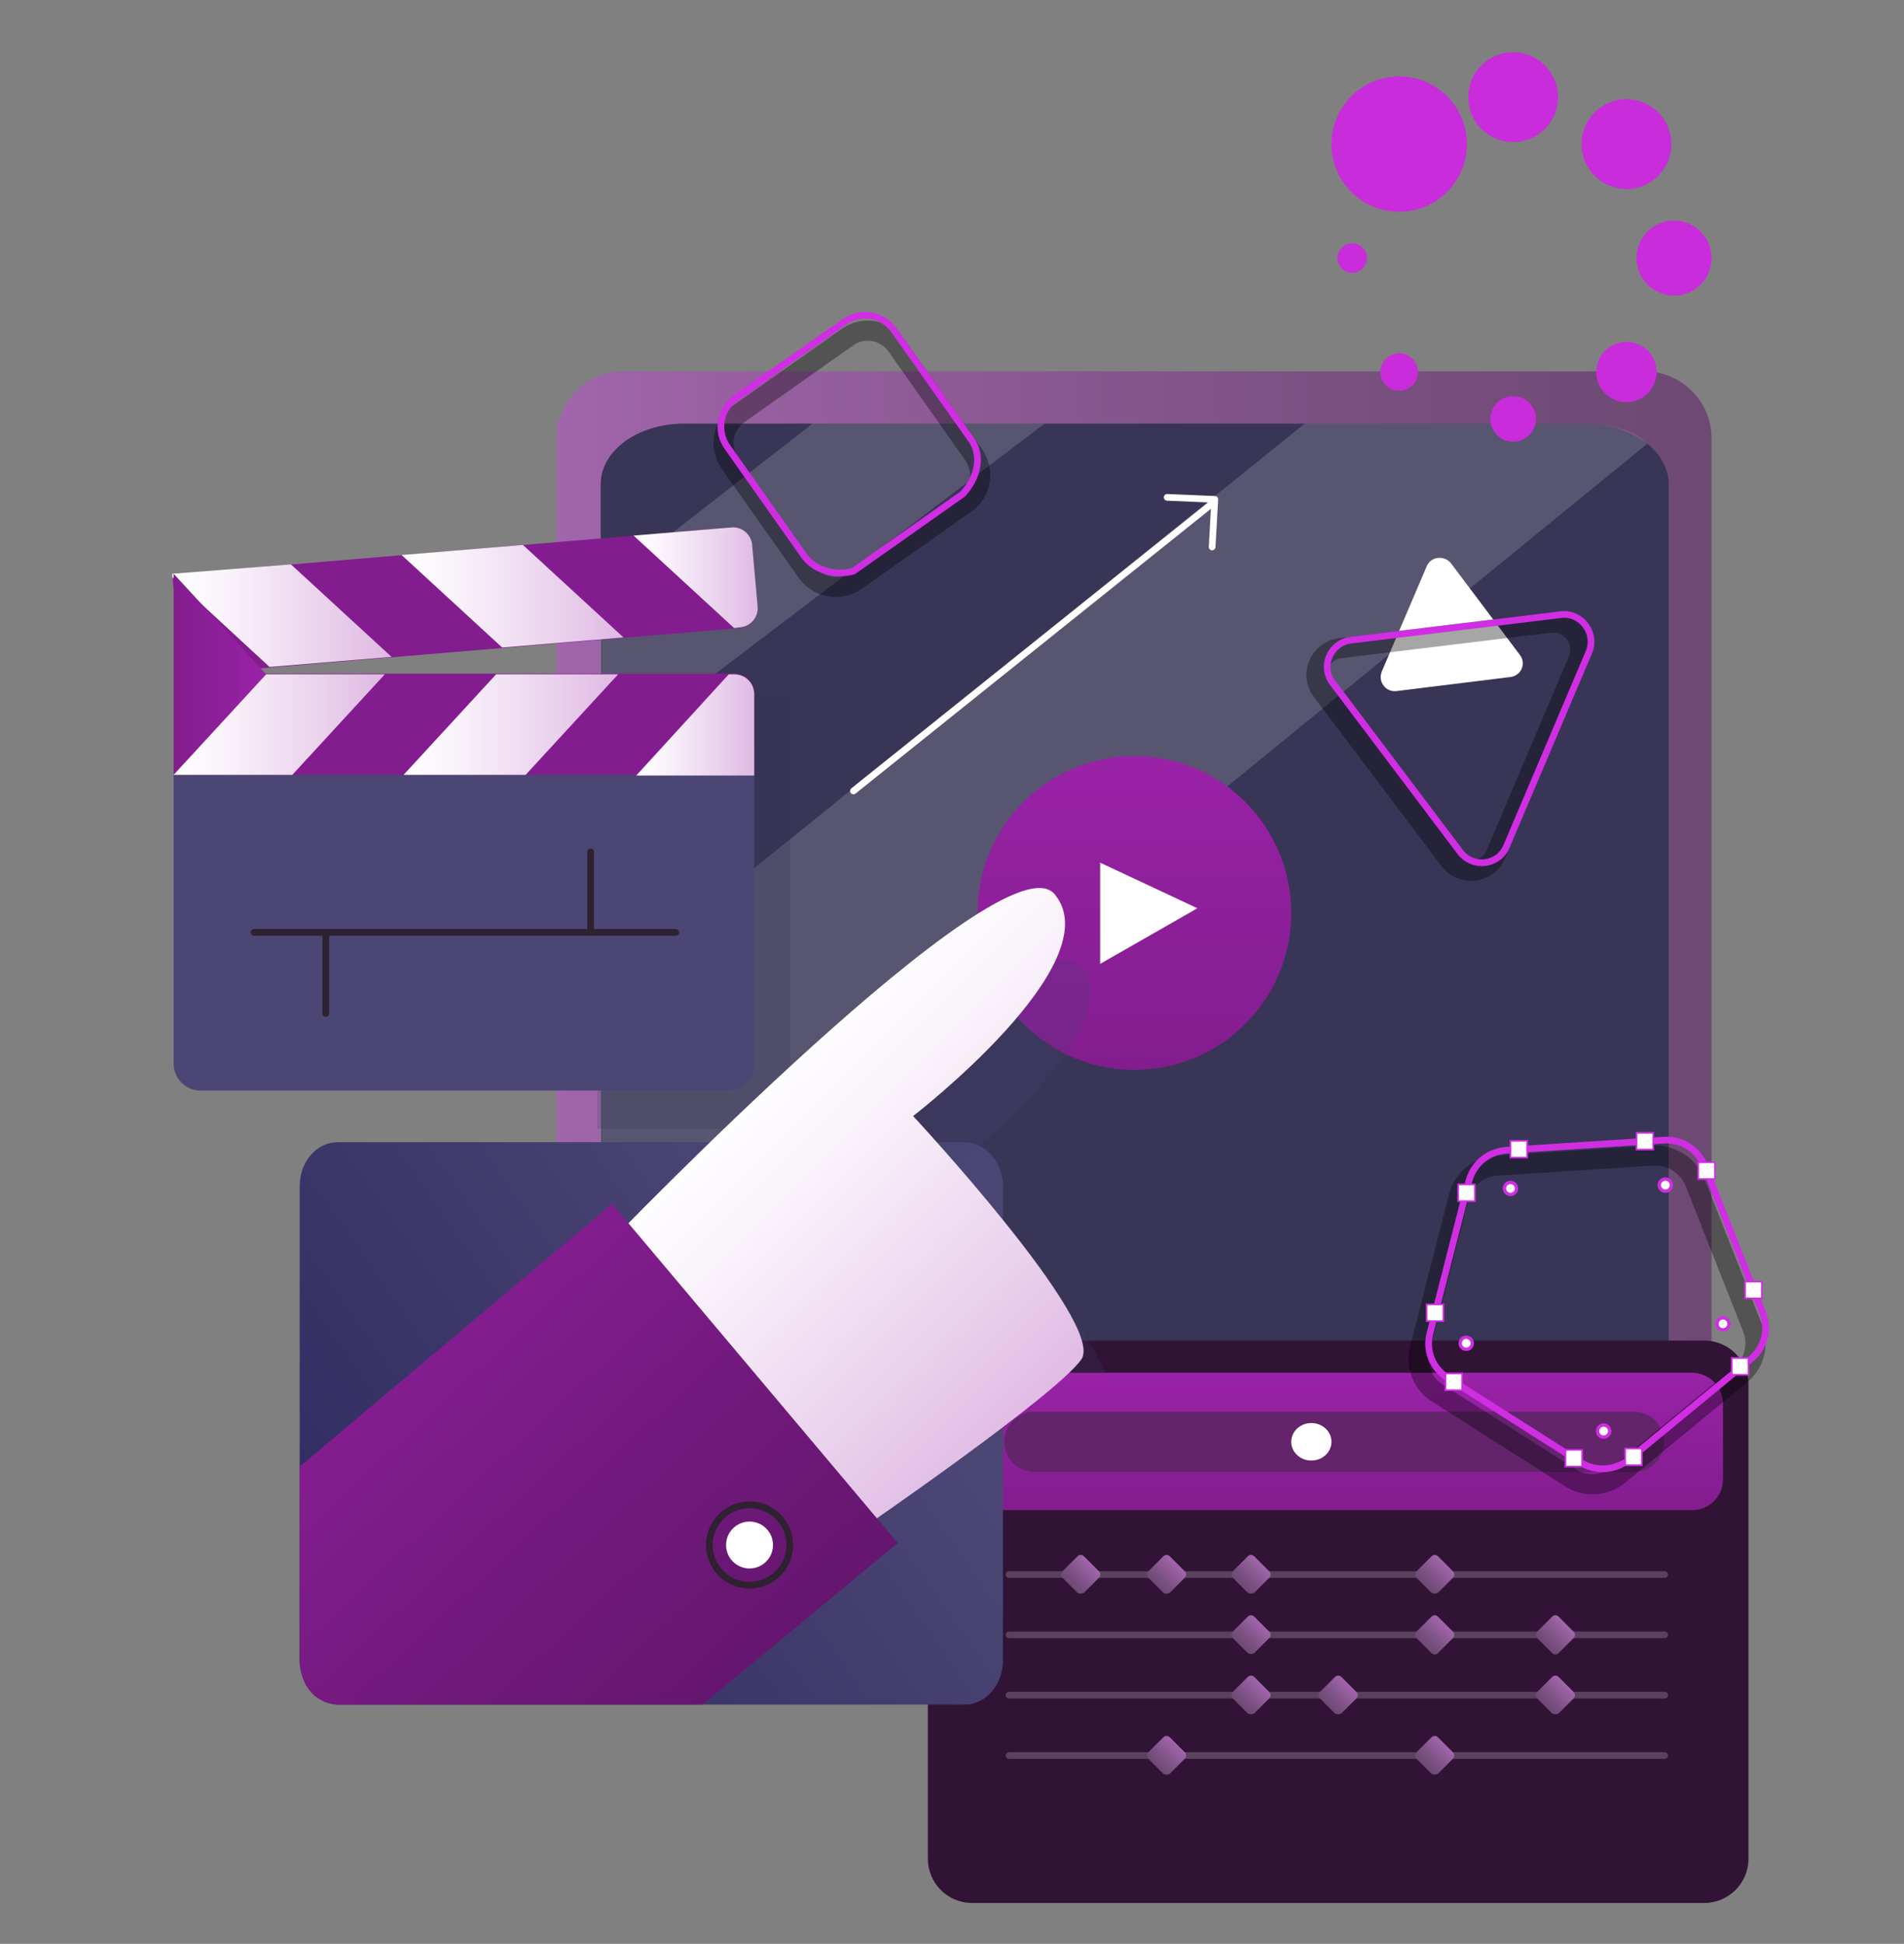 <?xml version="1.0" encoding="utf-8"?>
<!-- Generator: Adobe Illustrator 24.0.1, SVG Export Plug-In . SVG Version: 6.00 Build 0)  -->
<svg version="1.1" id="CFrame__xA9__2020" xmlns="http://www.w3.org/2000/svg" xmlns:xlink="http://www.w3.org/1999/xlink" x="0px"
	 y="0px" width="284px" height="290px" viewBox="0 0 284 290" style="enable-background:new 0 0 284 290;" xml:space="preserve">
<rect x="0" y="0" width="284" height="290" fill="#808080" stroke="none"/>
<style type="text/css">
	.st0{fill:url(#SVGID_1_);}
	.st1{fill:#393557;}
	.st2{opacity:0.16;fill:#FFFFFF;enable-background:new    ;}
	.st3{display:none;opacity:0.2;fill:#434473;enable-background:new    ;}
	.st4{fill:none;stroke:#FFFFFF;stroke-linecap:round;stroke-linejoin:round;stroke-miterlimit:10;}
	.st5{fill:url(#SVGID_2_);}
	.st6{fill:#FFFFFF;}
	.st7{fill:#311335;}
	.st8{display:none;fill:url(#SVGID_3_);}
	.st9{display:none;fill:#FFFFFF;}
	.st10{display:none;fill:url(#SVGID_4_);}
	.st11{fill:none;stroke:#5A415E;stroke-linecap:round;stroke-miterlimit:10;}
	.st12{fill:url(#SVGID_5_);}
	.st13{fill:url(#SVGID_6_);}
	.st14{fill:url(#SVGID_7_);}
	.st15{fill:url(#SVGID_8_);}
	.st16{fill:url(#SVGID_9_);}
	.st17{fill:url(#SVGID_10_);}
	.st18{fill:url(#SVGID_11_);}
	.st19{fill:url(#SVGID_12_);}
	.st20{fill:url(#SVGID_13_);}
	.st21{fill:url(#SVGID_14_);}
	.st22{fill:url(#SVGID_15_);}
	.st23{fill:url(#SVGID_16_);}
	.st24{fill:url(#SVGID_17_);}
	.st25{fill:none;stroke:#63246B;stroke-width:9;stroke-linecap:round;stroke-linejoin:round;stroke-miterlimit:10;}
	.st26{opacity:0.2;fill:#313254;enable-background:new    ;}
	.st27{fill:#4B4673;}
	.st28{fill:#831D8F;}
	.st29{fill:url(#SVGID_18_);}
	.st30{fill:url(#SVGID_19_);}
	.st31{fill:url(#SVGID_20_);}
	.st32{fill:url(#SVGID_21_);}
	.st33{fill:url(#SVGID_22_);}
	.st34{fill:url(#SVGID_23_);}
	.st35{fill:url(#SVGID_24_);}
	.st36{fill:none;stroke:#2E2130;stroke-linecap:round;stroke-miterlimit:10;}
	.st37{fill:url(#SVGID_25_);}
	.st38{opacity:0.2;fill:#434473;enable-background:new    ;}
	.st39{fill:url(#SVGID_26_);}
	.st40{fill:url(#SVGID_27_);}
	.st41{opacity:0.35;fill:none;stroke:url(#SVGID_28_);stroke-width:3;stroke-miterlimit:10;enable-background:new    ;}
	.st42{fill:none;stroke:url(#SVGID_29_);stroke-miterlimit:10;}
	.st43{opacity:0.35;fill:none;stroke:url(#SVGID_30_);stroke-width:3;stroke-miterlimit:10;enable-background:new    ;}
	.st44{fill:none;stroke:url(#SVGID_31_);stroke-miterlimit:10;}
	.st45{opacity:0.35;fill:none;stroke:url(#SVGID_32_);stroke-width:3;stroke-miterlimit:10;enable-background:new    ;}
	.st46{fill:none;stroke:url(#SVGID_33_);stroke-miterlimit:10;}
	.st47{fill:url(#SVGID_34_);stroke:url(#SVGID_35_);stroke-width:0.25;stroke-miterlimit:10;}
	.st48{fill:url(#SVGID_36_);stroke:url(#SVGID_37_);stroke-width:0.25;stroke-miterlimit:10;}
	.st49{fill:url(#SVGID_38_);stroke:url(#SVGID_39_);stroke-width:0.25;stroke-miterlimit:10;}
	.st50{fill:url(#SVGID_40_);stroke:url(#SVGID_41_);stroke-width:0.25;stroke-miterlimit:10;}
	.st51{fill:url(#SVGID_42_);stroke:url(#SVGID_43_);stroke-width:0.25;stroke-miterlimit:10;}
	.st52{fill:url(#SVGID_44_);stroke:url(#SVGID_45_);stroke-width:0.25;stroke-miterlimit:10;}
	.st53{fill:url(#SVGID_46_);stroke:url(#SVGID_47_);stroke-width:0.25;stroke-miterlimit:10;}
	.st54{fill:url(#SVGID_48_);stroke:url(#SVGID_49_);stroke-width:0.25;stroke-miterlimit:10;}
	.st55{fill:url(#SVGID_50_);stroke:url(#SVGID_51_);stroke-width:0.25;stroke-miterlimit:10;}
	.st56{fill:url(#SVGID_52_);stroke:url(#SVGID_53_);stroke-width:0.25;stroke-miterlimit:10;}
	.st57{fill:#FFFFFF;stroke:url(#SVGID_54_);stroke-width:0.5;stroke-miterlimit:10;}
	.st58{fill:#FFFFFF;stroke:url(#SVGID_55_);stroke-width:0.5;stroke-miterlimit:10;}
	.st59{fill:#FFFFFF;stroke:url(#SVGID_56_);stroke-width:0.5;stroke-miterlimit:10;}
	.st60{fill:#FFFFFF;stroke:url(#SVGID_57_);stroke-width:0.5;stroke-miterlimit:10;}
	.st61{fill:#FFFFFF;stroke:url(#SVGID_58_);stroke-width:0.5;stroke-miterlimit:10;}
	.st62{fill:#C92CDB;}
</style>
<g id="Планшет">
	
		<linearGradient id="SVGID_1_" gradientUnits="userSpaceOnUse" x1="83" y1="151.85" x2="255.3" y2="151.85" gradientTransform="matrix(1 0 0 -1 0 292)">
		<stop  offset="0" style="stop-color:#A165AB"/>
		<stop  offset="0.114" style="stop-color:#9A61A3"/>
		<stop  offset="0.69" style="stop-color:#795080"/>
		<stop  offset="1" style="stop-color:#6D4973"/>
	</linearGradient>
	<path class="st0" d="M245.3,224.9H93c-5.5,0-10-4.5-10-10V65.4c0-5.5,4.5-10,10-10h152.3c5.5,0,10,4.5,10,10v149.5
		C255.3,220.4,250.8,224.9,245.3,224.9z"/>
	<path class="st1" d="M248.9,72.2V208c0,5-5.6,9-12.4,9H102c-6.9,0-12.4-4-12.4-9V72.2c0-5,5.6-9,12.4-9h134.5
		C243.4,63.2,248.9,67.3,248.9,72.2z"/>
	<path class="st2" d="M89.5,193.7L245.7,66.2l0,0c-2.2-2.3-6.5-3-9.2-3h-41.9L89.5,148.1V193.7z"/>
	<polygon class="st2" points="89.5,113.6 155.8,63.2 121.2,63.2 89.5,87.9 	"/>
	<path class="st3" d="M205,181h-62.4c-5.8,0-10.6,4.7-10.6,10.6l0,0c0,5.8,4.7,10.6,10.6,10.6H205V181z"/>
	<line class="st4" x1="127.3" y1="118" x2="180.7" y2="75.2"/>
	<polyline class="st4" points="180.8,81.6 181.2,74.5 174.1,74.2 	"/>
	<g>
		
			<linearGradient id="SVGID_2_" gradientUnits="userSpaceOnUse" x1="169.2" y1="132.349" x2="169.2" y2="179.149" gradientTransform="matrix(1 0 0 -1 0 292)">
			<stop  offset="0" style="stop-color:#831D8F"/>
			<stop  offset="0.597" style="stop-color:#8F209C"/>
			<stop  offset="1" style="stop-color:#9A22A8"/>
		</linearGradient>
		<circle class="st5" cx="169.2" cy="136.2" r="23.4"/>
		<polygon class="st6" points="164.1,128.7 164.1,143.8 178.6,135.5 		"/>
	</g>
</g>
<g id="Таймлайн">
	<g>
		<g>
			<g>
				<g>
					<path class="st7" d="M254.2,283.9H145c-3.7,0-6.6-3-6.6-6.6v-70.7c0-3.7,3-6.6,6.6-6.6h109.2c3.7,0,6.6,3,6.6,6.6v70.7
						C260.8,281,257.8,283.9,254.2,283.9z"/>
				</g>
				
					<linearGradient id="SVGID_3_" gradientUnits="userSpaceOnUse" x1="138.4" y1="85.1" x2="260.8" y2="85.1" gradientTransform="matrix(1 0 0 -1 0 292)">
					<stop  offset="0" style="stop-color:#A165AB"/>
					<stop  offset="0.114" style="stop-color:#9A61A3"/>
					<stop  offset="0.69" style="stop-color:#795080"/>
					<stop  offset="1" style="stop-color:#6D4973"/>
				</linearGradient>
				<path class="st8" d="M260.8,213.8H138.4v-7.2c0-3.7,3-6.6,6.6-6.6h109.2c3.7,0,6.6,3,6.6,6.6V213.8z"/>
				<circle class="st9" cx="146.7" cy="207.3" r="2.5"/>
				<circle class="st9" cx="153.4" cy="207.3" r="2.5"/>
				
					<linearGradient id="SVGID_4_" gradientUnits="userSpaceOnUse" x1="160.2" y1="82.248" x2="160.2" y2="87.248" gradientTransform="matrix(1 0 0 -1 0 292)">
					<stop  offset="0" style="stop-color:#0080CF"/>
					<stop  offset="0.301" style="stop-color:#008DDA"/>
					<stop  offset="0.861" style="stop-color:#00B0F7"/>
					<stop  offset="1" style="stop-color:#00BAFF"/>
				</linearGradient>
				<circle class="st10" cx="160.2" cy="207.3" r="2.5"/>
			</g>
		</g>
	</g>
	<line class="st11" x1="150.5" y1="234.9" x2="248.3" y2="234.9"/>
	<line class="st11" x1="150.5" y1="243.9" x2="248.3" y2="243.9"/>
	<line class="st11" x1="150.5" y1="252.9" x2="248.3" y2="252.9"/>
	<line class="st11" x1="150.5" y1="261.9" x2="248.3" y2="261.9"/>
	
		<linearGradient id="SVGID_5_" gradientUnits="userSpaceOnUse" x1="221.192" y1="717.393" x2="221.192" y2="712.895" gradientTransform="matrix(0.707 0.707 0.707 -0.707 -500.874 584.164)">
		<stop  offset="0" style="stop-color:#A165AB"/>
		<stop  offset="0.114" style="stop-color:#9A61A3"/>
		<stop  offset="0.69" style="stop-color:#795080"/>
		<stop  offset="1" style="stop-color:#6D4973"/>
	</linearGradient>
	<path class="st12" d="M160.7,237.6l-2.2-2.2c-0.3-0.3-0.3-0.7,0-1l2.2-2.2c0.3-0.3,0.7-0.3,1,0l2.2,2.2c0.3,0.3,0.3,0.7,0,1
		l-2.2,2.2C161.4,237.8,161,237.8,160.7,237.6z"/>
	
		<linearGradient id="SVGID_6_" gradientUnits="userSpaceOnUse" x1="230.243" y1="726.41" x2="230.243" y2="721.912" gradientTransform="matrix(0.707 0.707 0.707 -0.707 -500.874 584.164)">
		<stop  offset="0" style="stop-color:#A165AB"/>
		<stop  offset="0.114" style="stop-color:#9A61A3"/>
		<stop  offset="0.69" style="stop-color:#795080"/>
		<stop  offset="1" style="stop-color:#6D4973"/>
	</linearGradient>
	<path class="st13" d="M173.5,237.6l-2.2-2.2c-0.3-0.3-0.3-0.7,0-1l2.2-2.2c0.3-0.3,0.7-0.3,1,0l2.2,2.2c0.3,0.3,0.3,0.7,0,1
		l-2.2,2.2C174.2,237.8,173.7,237.8,173.5,237.6z"/>
	
		<linearGradient id="SVGID_7_" gradientUnits="userSpaceOnUse" x1="239.153" y1="735.354" x2="239.153" y2="730.856" gradientTransform="matrix(0.707 0.707 0.707 -0.707 -500.874 584.164)">
		<stop  offset="0" style="stop-color:#A165AB"/>
		<stop  offset="0.114" style="stop-color:#9A61A3"/>
		<stop  offset="0.69" style="stop-color:#795080"/>
		<stop  offset="1" style="stop-color:#6D4973"/>
	</linearGradient>
	<path class="st14" d="M186.1,237.6l-2.2-2.2c-0.3-0.3-0.3-0.7,0-1l2.2-2.2c0.3-0.3,0.7-0.3,1,0l2.2,2.2c0.3,0.3,0.3,0.7,0,1
		l-2.2,2.2C186.8,237.8,186.4,237.8,186.1,237.6z"/>
	
		<linearGradient id="SVGID_8_" gradientUnits="userSpaceOnUse" x1="245.517" y1="728.99" x2="245.517" y2="724.491" gradientTransform="matrix(0.707 0.707 0.707 -0.707 -500.874 584.164)">
		<stop  offset="0" style="stop-color:#A165AB"/>
		<stop  offset="0.114" style="stop-color:#9A61A3"/>
		<stop  offset="0.69" style="stop-color:#795080"/>
		<stop  offset="1" style="stop-color:#6D4973"/>
	</linearGradient>
	<path class="st15" d="M186.1,246.6l-2.2-2.2c-0.3-0.3-0.3-0.7,0-1l2.2-2.2c0.3-0.3,0.7-0.3,1,0l2.2,2.2c0.3,0.3,0.3,0.7,0,1
		l-2.2,2.2C186.8,246.8,186.4,246.8,186.1,246.6z"/>
	
		<linearGradient id="SVGID_9_" gradientUnits="userSpaceOnUse" x1="258.528" y1="754.742" x2="258.528" y2="750.244" gradientTransform="matrix(0.707 0.707 0.707 -0.707 -500.874 584.164)">
		<stop  offset="0" style="stop-color:#A165AB"/>
		<stop  offset="0.114" style="stop-color:#9A61A3"/>
		<stop  offset="0.69" style="stop-color:#795080"/>
		<stop  offset="1" style="stop-color:#6D4973"/>
	</linearGradient>
	<path class="st16" d="M213.5,237.6l-2.2-2.2c-0.3-0.3-0.3-0.7,0-1l2.2-2.2c0.3-0.3,0.7-0.3,1,0l2.2,2.2c0.3,0.3,0.3,0.7,0,1
		l-2.2,2.2C214.2,237.8,213.8,237.8,213.5,237.6z"/>
	
		<linearGradient id="SVGID_10_" gradientUnits="userSpaceOnUse" x1="264.892" y1="748.353" x2="264.892" y2="743.854" gradientTransform="matrix(0.707 0.707 0.707 -0.707 -500.874 584.164)">
		<stop  offset="0" style="stop-color:#A165AB"/>
		<stop  offset="0.114" style="stop-color:#9A61A3"/>
		<stop  offset="0.69" style="stop-color:#795080"/>
		<stop  offset="1" style="stop-color:#6D4973"/>
	</linearGradient>
	<path class="st17" d="M213.5,246.6l-2.2-2.2c-0.3-0.3-0.3-0.7,0-1l2.2-2.2c0.3-0.3,0.7-0.3,1,0l2.2,2.2c0.3,0.3,0.3,0.7,0,1
		l-2.2,2.2C214.2,246.9,213.8,246.9,213.5,246.6z"/>
	
		<linearGradient id="SVGID_11_" gradientUnits="userSpaceOnUse" x1="277.62" y1="761.071" x2="277.62" y2="756.573" gradientTransform="matrix(0.707 0.707 0.707 -0.707 -500.874 584.164)">
		<stop  offset="0" style="stop-color:#A165AB"/>
		<stop  offset="0.114" style="stop-color:#9A61A3"/>
		<stop  offset="0.69" style="stop-color:#795080"/>
		<stop  offset="1" style="stop-color:#6D4973"/>
	</linearGradient>
	<path class="st18" d="M231.5,246.6l-2.2-2.2c-0.3-0.3-0.3-0.7,0-1l2.2-2.2c0.3-0.3,0.7-0.3,1,0l2.2,2.2c0.3,0.3,0.3,0.7,0,1
		l-2.2,2.2C232.2,246.9,231.8,246.9,231.5,246.6z"/>
	
		<linearGradient id="SVGID_12_" gradientUnits="userSpaceOnUse" x1="249.335" y1="707.318" x2="249.335" y2="702.82" gradientTransform="matrix(0.707 0.707 0.707 -0.707 -500.874 584.164)">
		<stop  offset="0" style="stop-color:#A165AB"/>
		<stop  offset="0.114" style="stop-color:#9A61A3"/>
		<stop  offset="0.69" style="stop-color:#795080"/>
		<stop  offset="1" style="stop-color:#6D4973"/>
	</linearGradient>
	<path class="st19" d="M173.5,264.6l-2.2-2.2c-0.3-0.3-0.3-0.7,0-1l2.2-2.2c0.3-0.3,0.7-0.3,1,0l2.2,2.2c0.3,0.3,0.3,0.7,0,1
		l-2.2,2.2C174.2,264.8,173.7,264.8,173.5,264.6z"/>
	
		<linearGradient id="SVGID_13_" gradientUnits="userSpaceOnUse" x1="277.62" y1="735.65" x2="277.62" y2="731.152" gradientTransform="matrix(0.707 0.707 0.707 -0.707 -500.874 584.164)">
		<stop  offset="0" style="stop-color:#A165AB"/>
		<stop  offset="0.114" style="stop-color:#9A61A3"/>
		<stop  offset="0.69" style="stop-color:#795080"/>
		<stop  offset="1" style="stop-color:#6D4973"/>
	</linearGradient>
	<path class="st20" d="M213.5,264.6l-2.2-2.2c-0.3-0.3-0.3-0.7,0-1l2.2-2.2c0.3-0.3,0.7-0.3,1,0l2.2,2.2c0.3,0.3,0.3,0.7,0,1
		l-2.2,2.2C214.2,264.8,213.8,264.8,213.5,264.6z"/>
	
		<linearGradient id="SVGID_14_" gradientUnits="userSpaceOnUse" x1="261.074" y1="731.805" x2="261.074" y2="727.307" gradientTransform="matrix(0.707 0.707 0.707 -0.707 -500.874 584.164)">
		<stop  offset="0" style="stop-color:#A165AB"/>
		<stop  offset="0.114" style="stop-color:#9A61A3"/>
		<stop  offset="0.69" style="stop-color:#795080"/>
		<stop  offset="1" style="stop-color:#6D4973"/>
	</linearGradient>
	<path class="st21" d="M199.1,255.6l-2.2-2.2c-0.3-0.3-0.3-0.7,0-1l2.2-2.2c0.3-0.3,0.7-0.3,1,0l2.2,2.2c0.3,0.3,0.3,0.7,0,1
		l-2.2,2.2C199.8,255.8,199.4,255.8,199.1,255.6z"/>
	
		<linearGradient id="SVGID_15_" gradientUnits="userSpaceOnUse" x1="283.984" y1="754.729" x2="283.984" y2="750.23" gradientTransform="matrix(0.707 0.707 0.707 -0.707 -500.874 584.164)">
		<stop  offset="0" style="stop-color:#A165AB"/>
		<stop  offset="0.114" style="stop-color:#9A61A3"/>
		<stop  offset="0.69" style="stop-color:#795080"/>
		<stop  offset="1" style="stop-color:#6D4973"/>
	</linearGradient>
	<path class="st22" d="M231.5,255.6l-2.2-2.2c-0.3-0.3-0.3-0.7,0-1l2.2-2.2c0.3-0.3,0.7-0.3,1,0l2.2,2.2c0.3,0.3,0.3,0.7,0,1
		l-2.2,2.2C232.2,255.8,231.8,255.8,231.5,255.6z"/>
	
		<linearGradient id="SVGID_16_" gradientUnits="userSpaceOnUse" x1="251.881" y1="722.626" x2="251.881" y2="718.127" gradientTransform="matrix(0.707 0.707 0.707 -0.707 -500.874 584.164)">
		<stop  offset="0" style="stop-color:#A165AB"/>
		<stop  offset="0.114" style="stop-color:#9A61A3"/>
		<stop  offset="0.69" style="stop-color:#795080"/>
		<stop  offset="1" style="stop-color:#6D4973"/>
	</linearGradient>
	<path class="st23" d="M186.1,255.6l-2.2-2.2c-0.3-0.3-0.3-0.7,0-1l2.2-2.2c0.3-0.3,0.7-0.3,1,0l2.2,2.2c0.3,0.3,0.3,0.7,0,1
		l-2.2,2.2C186.8,255.8,186.4,255.8,186.1,255.6z"/>
	<g>
		
			<linearGradient id="SVGID_17_" gradientUnits="userSpaceOnUse" x1="199.6" y1="66.668" x2="199.6" y2="87.148" gradientTransform="matrix(1 0 0 -1 0 292)">
			<stop  offset="0" style="stop-color:#831D8F"/>
			<stop  offset="0.597" style="stop-color:#8F209C"/>
			<stop  offset="1" style="stop-color:#9A22A8"/>
		</linearGradient>
		<path class="st24" d="M252.4,225.3H146.8c-2.5,0-4.6-2.1-4.6-4.6v-11.3c0-2.5,2.1-4.6,4.6-4.6h105.6c2.5,0,4.6,2.1,4.6,4.6v11.3
			C257,223.3,254.9,225.3,252.4,225.3z"/>
		<g>
			<line class="st25" x1="154.3" y1="215.1" x2="243.7" y2="215.1"/>
			<ellipse class="st6" cx="195.6" cy="215.1" rx="3" ry="2.8"/>
		</g>
	</g>
</g>
<g id="Хлопушка">
	<path class="st26" d="M93.2,103.5c-5.5,0-4.1,23.3-4.1,28.8v36.1h24.8c2.2,0,4-1.8,4-4v-60.9C117.9,103.5,93.2,103.5,93.2,103.5z"
		/>
	<path class="st27" d="M108.5,162.7H29.9c-2.2,0-4-1.8-4-4V111h86.6v47.7C112.5,160.9,110.7,162.7,108.5,162.7z"/>
	<path class="st28" d="M112.5,115.6H25.9v-15.1h83.6c1.7,0,3,1.3,3,3V115.6z"/>
	<g>
		<path class="st28" d="M110.3,93.7l-83.3,7l-1.3-15l83.3-7c1.7-0.1,3.1,1.1,3.2,2.7l0.8,9C113.2,92.1,111.9,93.5,110.3,93.7z"/>
		
			<linearGradient id="SVGID_18_" gradientUnits="userSpaceOnUse" x1="25.7" y1="200.15" x2="58.4" y2="200.15" gradientTransform="matrix(1 0 0 -1 0 292)">
			<stop  offset="0" style="stop-color:#FFFFFF"/>
			<stop  offset="0.256" style="stop-color:#F9F2FA"/>
			<stop  offset="0.73" style="stop-color:#E9CFEC"/>
			<stop  offset="1" style="stop-color:#DFB8E3"/>
		</linearGradient>
		<polygon class="st29" points="25.7,86.1 40.2,99.5 58.4,98 43.4,84.2 25.7,85.6 		"/>
		
			<linearGradient id="SVGID_19_" gradientUnits="userSpaceOnUse" x1="59.9" y1="203.05" x2="93.055" y2="203.05" gradientTransform="matrix(1 0 0 -1 0 292)">
			<stop  offset="0" style="stop-color:#FFFFFF"/>
			<stop  offset="0.256" style="stop-color:#F9F2FA"/>
			<stop  offset="0.73" style="stop-color:#E9CFEC"/>
			<stop  offset="1" style="stop-color:#DFB8E3"/>
		</linearGradient>
		<polygon class="st30" points="74.9,96.6 93,95.1 78,81.3 59.9,82.8 		"/>
		
			<linearGradient id="SVGID_20_" gradientUnits="userSpaceOnUse" x1="94.525" y1="205.811" x2="113.028" y2="205.811" gradientTransform="matrix(1 0 0 -1 0 292)">
			<stop  offset="0" style="stop-color:#FFFFFF"/>
			<stop  offset="0.256" style="stop-color:#F9F2FA"/>
			<stop  offset="0.73" style="stop-color:#E9CFEC"/>
			<stop  offset="1" style="stop-color:#DFB8E3"/>
		</linearGradient>
		<path class="st31" d="M109.5,93.7l0.8-0.1c1.7-0.1,2.9-1.6,2.7-3.2l-0.8-9c-0.1-1.7-1.6-2.9-3.2-2.7l-14.5,1.2L109.5,93.7z"/>
	</g>
	<g>
		
			<linearGradient id="SVGID_21_" gradientUnits="userSpaceOnUse" x1="25.9" y1="183.9" x2="57.47" y2="183.9" gradientTransform="matrix(1 0 0 -1 0 292)">
			<stop  offset="0" style="stop-color:#FFFFFF"/>
			<stop  offset="0.256" style="stop-color:#F9F2FA"/>
			<stop  offset="0.73" style="stop-color:#E9CFEC"/>
			<stop  offset="1" style="stop-color:#DFB8E3"/>
		</linearGradient>
		<polygon class="st32" points="25.9,115.2 39.2,100.6 57.4,100.6 43.6,115.6 25.9,115.6 		"/>
		
			<linearGradient id="SVGID_22_" gradientUnits="userSpaceOnUse" x1="60.2" y1="183.9" x2="92.2" y2="183.9" gradientTransform="matrix(1 0 0 -1 0 292)">
			<stop  offset="0" style="stop-color:#FFFFFF"/>
			<stop  offset="0.256" style="stop-color:#F9F2FA"/>
			<stop  offset="0.73" style="stop-color:#E9CFEC"/>
			<stop  offset="1" style="stop-color:#DFB8E3"/>
		</linearGradient>
		<polygon class="st33" points="74,100.6 92.2,100.6 78.4,115.6 60.2,115.6 		"/>
		
			<linearGradient id="SVGID_23_" gradientUnits="userSpaceOnUse" x1="94.945" y1="183.85" x2="112.493" y2="183.85" gradientTransform="matrix(1 0 0 -1 0 292)">
			<stop  offset="0" style="stop-color:#FFFFFF"/>
			<stop  offset="0.256" style="stop-color:#F9F2FA"/>
			<stop  offset="0.73" style="stop-color:#E9CFEC"/>
			<stop  offset="1" style="stop-color:#DFB8E3"/>
		</linearGradient>
		<path class="st34" d="M108.7,100.6h0.8c1.7,0,3,1.3,3,3v12.1H94.9L108.7,100.6z"/>
	</g>
	
		<linearGradient id="SVGID_24_" gradientUnits="userSpaceOnUse" x1="25.87" y1="191.4" x2="39.724" y2="191.4" gradientTransform="matrix(1 0 0 -1 0 292)">
		<stop  offset="0" style="stop-color:#831D8F"/>
		<stop  offset="0.597" style="stop-color:#8F209C"/>
		<stop  offset="1" style="stop-color:#9A22A8"/>
	</linearGradient>
	<polygon class="st35" points="25.9,85.6 25.9,115.6 39.7,100.6 	"/>
	<g>
		<line class="st36" x1="37.9" y1="139.1" x2="100.8" y2="139.1"/>
		<line class="st36" x1="88.1" y1="127.1" x2="88.1" y2="139.1"/>
		<line class="st36" x1="48.6" y1="139.1" x2="48.6" y2="151.2"/>
	</g>
</g>
<g id="Рука">
	<g>
		
			<linearGradient id="SVGID_25_" gradientUnits="userSpaceOnUse" x1="45.966" y1="43.822" x2="151.733" y2="117.881" gradientTransform="matrix(1 0 0 -1 0 292)">
			<stop  offset="1.996277e-02" style="stop-color:#2F2A61"/>
			<stop  offset="0.755" style="stop-color:#4B4673"/>
		</linearGradient>
		<path class="st37" d="M143.9,254.3H50.4c-3.1,0-5.7-3-5.7-6.6V177c0-3.7,2.5-6.6,5.7-6.6h93.5c3.1,0,5.7,3,5.7,6.6v70.7
			C149.6,251.3,147.1,254.3,143.9,254.3z"/>
	</g>
	<path class="st38" d="M161.3,144c-4.6-5.5-29.9,17.2-46.6,33.4v17.5c0,5.5,4.5,10,10,10h40.1c-3-8.9-23-30.4-23-30.4
		S169.2,153.4,161.3,144z"/>
	
		<linearGradient id="SVGID_26_" gradientUnits="userSpaceOnUse" x1="117.362" y1="137.045" x2="165.373" y2="89.034" gradientTransform="matrix(1 0 0 -1 0 292)">
		<stop  offset="0" style="stop-color:#FFFFFF"/>
		<stop  offset="0.256" style="stop-color:#F9F2FA"/>
		<stop  offset="0.73" style="stop-color:#E9CFEC"/>
		<stop  offset="1" style="stop-color:#DFB8E3"/>
	</linearGradient>
	<path class="st39" d="M90.6,185.7c0,0,59.1-61.4,66.7-52.3c8.6,10.2-21.1,33.1-21.1,33.1s28.8,31,25.1,36.3s-32.5,25.1-32.5,25.1
		L90.6,185.7z"/>
	
		<linearGradient id="SVGID_27_" gradientUnits="userSpaceOnUse" x1="45.791" y1="71.707" x2="93.943" y2="23.555" gradientTransform="matrix(1.421 -0.354 0.354 -1.298 -30.427 317.631)">
		<stop  offset="0" style="stop-color:#831D8F"/>
		<stop  offset="0.523" style="stop-color:#70197B"/>
		<stop  offset="1" style="stop-color:#64166E"/>
	</linearGradient>
	<path class="st40" d="M61.6,254.3h-9.7c-6,0.4-7.3-4.1-7.2-7.3v-28.2l46.6-39.2l42.6,50.6l-29.1,24.1L61.6,254.3L61.6,254.3z"/>
	<circle class="st6" cx="111.8" cy="230.5" r="3.5"/>
	<circle class="st36" cx="111.8" cy="230.5" r="6"/>
</g>
<g id="Фигуры">
	<g id="Квадрат">
		
			<linearGradient id="SVGID_28_" gradientUnits="userSpaceOnUse" x1="-203.048" y1="-142.048" x2="-169.659" y2="-142.048" gradientTransform="matrix(0.816 -0.579 -0.579 -0.816 196.888 -155.226)">
			<stop  offset="0" style="stop-color:#000000"/>
			<stop  offset="1" style="stop-color:#000000"/>
		</linearGradient>
		<path class="st41" d="M144,75.1l-16.3,11.5c-2.4,1.7-5.6,1.1-7.3-1.2l-11.5-16.3c-1.7-2.4-1.1-5.6,1.2-7.3l16.3-11.5
			c2.4-1.7,5.6-1.1,7.3,1.2l11.5,16.3C146.9,70.2,146.4,73.5,144,75.1z"/>
		
			<linearGradient id="SVGID_29_" gradientUnits="userSpaceOnUse" x1="82.477" y1="178.443" x2="121.415" y2="178.443" gradientTransform="matrix(0.998 -5.948266e-02 -5.948266e-02 -0.998 35.525 250.468)">
			<stop  offset="0" style="stop-color:#D02EE3"/>
			<stop  offset="1" style="stop-color:#D02EE3"/>
		</linearGradient>
		<path class="st42" d="M143.6,73.7l-16.3,11.5c-2.4,0.7-5.6,0.1-7.3-2.2l-11.5-16.3c-1.7-2.4-1.1-5.6,1.2-7.3L126,48
			c2.4-1.7,5.6-1.1,7.3,1.2l11.5,16.3C146.5,67.8,146,71.1,143.6,73.7z"/>
	</g>
	<g id="Треугольник">
		<path class="st6" d="M212.8,84.5l-6.7,15.7c-0.6,1.5,0.6,3.1,2.2,2.9l17-2.1c1.6-0.2,2.4-2,1.4-3.3L216.4,84
			C215.4,82.8,213.4,83,212.8,84.5z"/>
		
			<linearGradient id="SVGID_30_" gradientUnits="userSpaceOnUse" x1="195.301" y1="999.487" x2="237.935" y2="999.487" gradientTransform="matrix(0.602 0.799 0.799 -0.602 -707.881 533.247)">
			<stop  offset="0" style="stop-color:#000000"/>
			<stop  offset="1" style="stop-color:#000000"/>
		</linearGradient>
		<path class="st43" d="M231.2,92.9l-31.3,3.8c-3.1,0.4-4.6,4-2.7,6.4l19,25.2c1.9,2.5,5.7,2,6.9-0.8l12.3-29
			C236.6,95.6,234.3,92.5,231.2,92.9z"/>
		
			<linearGradient id="SVGID_31_" gradientUnits="userSpaceOnUse" x1="196.305" y1="1001.473" x2="236.939" y2="1001.473" gradientTransform="matrix(0.602 0.799 0.799 -0.602 -707.881 533.247)">
			<stop  offset="0" style="stop-color:#D02EE3"/>
			<stop  offset="1" style="stop-color:#D02EE3"/>
		</linearGradient>
		<path class="st44" d="M232.8,91.7l-31.3,3.8c-3.1,0.4-4.6,4-2.7,6.4l19,25.2c1.9,2.5,5.7,2,6.9-0.8l12.3-29
			C238.2,94.4,235.8,91.3,232.8,91.7z"/>
	</g>
	<g id="Пятиугольник">
		
			<linearGradient id="SVGID_32_" gradientUnits="userSpaceOnUse" x1="301.665" y1="690.399" x2="354.87" y2="690.399" gradientTransform="matrix(0.844 0.536 0.536 -0.844 -409.841 600.749)">
			<stop  offset="0" style="stop-color:#000000"/>
			<stop  offset="1" style="stop-color:#000000"/>
		</linearGradient>
		<path class="st45" d="M246.6,172.4l-23.4,1.5c-2.7,0.2-4.9,2-5.6,4.6l-5.8,22.7c-0.7,2.6,0.4,5.3,2.7,6.7l19.8,12.6
			c2.2,1.4,5.2,1.2,7.2-0.5l18.1-14.9c2.1-1.7,2.8-4.5,1.8-7l-8.6-21.8C251.7,173.8,249.3,172.3,246.6,172.4z"/>
		
			<linearGradient id="SVGID_33_" gradientUnits="userSpaceOnUse" x1="302.699" y1="693.177" x2="353.904" y2="693.177" gradientTransform="matrix(0.844 0.536 0.536 -0.844 -409.841 600.749)">
			<stop  offset="0" style="stop-color:#D02EE3"/>
			<stop  offset="1" style="stop-color:#D02EE3"/>
		</linearGradient>
		<path class="st46" d="M248.1,170.1l-23.4,1.5c-2.7,0.2-4.9,2-5.6,4.6l-5.8,22.7c-0.7,2.6,0.4,5.3,2.7,6.7l19.8,12.6
			c2.2,1.4,5.2,1.2,7.2-0.5l18.1-14.9c2.1-1.7,2.8-4.5,1.8-7l-8.6-21.8C253.2,171.4,250.8,169.9,248.1,170.1z"/>
		
			<linearGradient id="SVGID_34_" gradientUnits="userSpaceOnUse" x1="225.325" y1="120.55" x2="227.851" y2="120.55" gradientTransform="matrix(1 0 0 -1 0 292)">
			<stop  offset="0" style="stop-color:#FFFFFF"/>
			<stop  offset="1" style="stop-color:#FFFFFF"/>
		</linearGradient>
		
			<linearGradient id="SVGID_35_" gradientUnits="userSpaceOnUse" x1="224.972" y1="121.552" x2="228.206" y2="119.499" gradientTransform="matrix(1 0 0 -1 0 292)">
			<stop  offset="0" style="stop-color:#D02EE3"/>
			<stop  offset="1" style="stop-color:#D02EE3"/>
		</linearGradient>
		<rect x="225.3" y="170.2" class="st47" width="2.5" height="2.5"/>
		
			<linearGradient id="SVGID_36_" gradientUnits="userSpaceOnUse" x1="217.479" y1="114.05" x2="220.005" y2="114.05" gradientTransform="matrix(1 0 0 -1 0 292)">
			<stop  offset="0" style="stop-color:#FFFFFF"/>
			<stop  offset="1" style="stop-color:#FFFFFF"/>
		</linearGradient>
		
			<linearGradient id="SVGID_37_" gradientUnits="userSpaceOnUse" x1="217.142" y1="115.071" x2="220.376" y2="113.018" gradientTransform="matrix(1 0 0 -1 0 292)">
			<stop  offset="0" style="stop-color:#D02EE3"/>
			<stop  offset="1" style="stop-color:#D02EE3"/>
		</linearGradient>
		<rect x="217.5" y="176.7" class="st48" width="2.5" height="2.5"/>
		
			<linearGradient id="SVGID_38_" gradientUnits="userSpaceOnUse" x1="212.8" y1="96.15" x2="215.326" y2="96.15" gradientTransform="matrix(1 0 0 -1 0 292)">
			<stop  offset="0" style="stop-color:#FFFFFF"/>
			<stop  offset="1" style="stop-color:#FFFFFF"/>
		</linearGradient>
		
			<linearGradient id="SVGID_39_" gradientUnits="userSpaceOnUse" x1="212.44" y1="97.172" x2="215.674" y2="95.119" gradientTransform="matrix(1 0 0 -1 0 292)">
			<stop  offset="0" style="stop-color:#D02EE3"/>
			<stop  offset="1" style="stop-color:#D02EE3"/>
		</linearGradient>
		<rect x="212.8" y="194.6" class="st49" width="2.5" height="2.5"/>
		
			<linearGradient id="SVGID_40_" gradientUnits="userSpaceOnUse" x1="215.596" y1="85.85" x2="218.122" y2="85.85" gradientTransform="matrix(1 0 0 -1 0 292)">
			<stop  offset="0" style="stop-color:#FFFFFF"/>
			<stop  offset="1" style="stop-color:#FFFFFF"/>
		</linearGradient>
		
			<linearGradient id="SVGID_41_" gradientUnits="userSpaceOnUse" x1="215.223" y1="86.883" x2="218.458" y2="84.829" gradientTransform="matrix(1 0 0 -1 0 292)">
			<stop  offset="0" style="stop-color:#D02EE3"/>
			<stop  offset="1" style="stop-color:#D02EE3"/>
		</linearGradient>
		<rect x="215.6" y="204.9" class="st50" width="2.5" height="2.5"/>
		
			<linearGradient id="SVGID_42_" gradientUnits="userSpaceOnUse" x1="233.5" y1="74.45" x2="236.026" y2="74.45" gradientTransform="matrix(1 0 0 -1 0 292)">
			<stop  offset="0" style="stop-color:#FFFFFF"/>
			<stop  offset="1" style="stop-color:#FFFFFF"/>
		</linearGradient>
		
			<linearGradient id="SVGID_43_" gradientUnits="userSpaceOnUse" x1="233.159" y1="75.46" x2="236.394" y2="73.407" gradientTransform="matrix(1 0 0 -1 0 292)">
			<stop  offset="0" style="stop-color:#D02EE3"/>
			<stop  offset="1" style="stop-color:#D02EE3"/>
		</linearGradient>
		<rect x="233.5" y="216.3" class="st51" width="2.5" height="2.5"/>
		
			<linearGradient id="SVGID_44_" gradientUnits="userSpaceOnUse" x1="242.443" y1="74.65" x2="244.969" y2="74.65" gradientTransform="matrix(1 0 0 -1 0 292)">
			<stop  offset="0" style="stop-color:#FFFFFF"/>
			<stop  offset="1" style="stop-color:#FFFFFF"/>
		</linearGradient>
		
			<linearGradient id="SVGID_45_" gradientUnits="userSpaceOnUse" x1="242.078" y1="75.648" x2="245.312" y2="73.595" gradientTransform="matrix(1 0 0 -1 0 292)">
			<stop  offset="0" style="stop-color:#D02EE3"/>
			<stop  offset="1" style="stop-color:#D02EE3"/>
		</linearGradient>
		<rect x="242.4" y="216.1" class="st52" width="2.5" height="2.5"/>
		
			<linearGradient id="SVGID_46_" gradientUnits="userSpaceOnUse" x1="258.259" y1="88.15" x2="260.784" y2="88.15" gradientTransform="matrix(1 0 0 -1 0 292)">
			<stop  offset="0" style="stop-color:#FFFFFF"/>
			<stop  offset="1" style="stop-color:#FFFFFF"/>
		</linearGradient>
		
			<linearGradient id="SVGID_47_" gradientUnits="userSpaceOnUse" x1="257.906" y1="89.194" x2="261.14" y2="87.141" gradientTransform="matrix(1 0 0 -1 0 292)">
			<stop  offset="0" style="stop-color:#D02EE3"/>
			<stop  offset="1" style="stop-color:#D02EE3"/>
		</linearGradient>
		<rect x="258.3" y="202.6" class="st53" width="2.5" height="2.5"/>
		
			<linearGradient id="SVGID_48_" gradientUnits="userSpaceOnUse" x1="260.283" y1="99.55" x2="262.808" y2="99.55" gradientTransform="matrix(1 0 0 -1 0 292)">
			<stop  offset="0" style="stop-color:#FFFFFF"/>
			<stop  offset="1" style="stop-color:#FFFFFF"/>
		</linearGradient>
		
			<linearGradient id="SVGID_49_" gradientUnits="userSpaceOnUse" x1="259.929" y1="100.579" x2="263.164" y2="98.526" gradientTransform="matrix(1 0 0 -1 0 292)">
			<stop  offset="0" style="stop-color:#D02EE3"/>
			<stop  offset="1" style="stop-color:#D02EE3"/>
		</linearGradient>
		<rect x="260.3" y="191.2" class="st54" width="2.5" height="2.5"/>
		
			<linearGradient id="SVGID_50_" gradientUnits="userSpaceOnUse" x1="244.131" y1="121.75" x2="246.657" y2="121.75" gradientTransform="matrix(1 0 0 -1 0 292)">
			<stop  offset="0" style="stop-color:#FFFFFF"/>
			<stop  offset="1" style="stop-color:#FFFFFF"/>
		</linearGradient>
		
			<linearGradient id="SVGID_51_" gradientUnits="userSpaceOnUse" x1="243.748" y1="122.767" x2="246.982" y2="120.714" gradientTransform="matrix(1 0 0 -1 0 292)">
			<stop  offset="0" style="stop-color:#D02EE3"/>
			<stop  offset="1" style="stop-color:#D02EE3"/>
		</linearGradient>
		<rect x="244.1" y="169" class="st55" width="2.5" height="2.5"/>
		
			<linearGradient id="SVGID_52_" gradientUnits="userSpaceOnUse" x1="253.32" y1="117.35" x2="255.846" y2="117.35" gradientTransform="matrix(1 0 0 -1 0 292)">
			<stop  offset="0" style="stop-color:#FFFFFF"/>
			<stop  offset="1" style="stop-color:#FFFFFF"/>
		</linearGradient>
		
			<linearGradient id="SVGID_53_" gradientUnits="userSpaceOnUse" x1="252.966" y1="118.355" x2="256.201" y2="116.302" gradientTransform="matrix(1 0 0 -1 0 292)">
			<stop  offset="0" style="stop-color:#D02EE3"/>
			<stop  offset="1" style="stop-color:#D02EE3"/>
		</linearGradient>
		<rect x="253.3" y="173.4" class="st56" width="2.5" height="2.5"/>
		
			<linearGradient id="SVGID_54_" gradientUnits="userSpaceOnUse" x1="224.357" y1="115.298" x2="226.293" y2="114.07" gradientTransform="matrix(1 0 0 -1 0 292)">
			<stop  offset="0" style="stop-color:#D02EE3"/>
			<stop  offset="1" style="stop-color:#D02EE3"/>
		</linearGradient>
		<circle class="st57" cx="225.3" cy="177.3" r="0.9"/>
		
			<linearGradient id="SVGID_55_" gradientUnits="userSpaceOnUse" x1="247.46" y1="115.797" x2="249.395" y2="114.569" gradientTransform="matrix(1 0 0 -1 0 292)">
			<stop  offset="0" style="stop-color:#D02EE3"/>
			<stop  offset="1" style="stop-color:#D02EE3"/>
		</linearGradient>
		<circle class="st58" cx="248.4" cy="176.8" r="0.9"/>
		
			<linearGradient id="SVGID_56_" gradientUnits="userSpaceOnUse" x1="256.018" y1="95.123" x2="257.953" y2="93.895" gradientTransform="matrix(1 0 0 -1 0 292)">
			<stop  offset="0" style="stop-color:#D02EE3"/>
			<stop  offset="1" style="stop-color:#D02EE3"/>
		</linearGradient>
		<circle class="st59" cx="257" cy="197.5" r="0.9"/>
		
			<linearGradient id="SVGID_57_" gradientUnits="userSpaceOnUse" x1="238.288" y1="79.079" x2="240.223" y2="77.851" gradientTransform="matrix(1 0 0 -1 0 292)">
			<stop  offset="0" style="stop-color:#D02EE3"/>
			<stop  offset="1" style="stop-color:#D02EE3"/>
		</linearGradient>
		<circle class="st60" cx="239.2" cy="213.5" r="0.9"/>
		
			<linearGradient id="SVGID_58_" gradientUnits="userSpaceOnUse" x1="217.757" y1="92.198" x2="219.692" y2="90.97" gradientTransform="matrix(1 0 0 -1 0 292)">
			<stop  offset="0" style="stop-color:#D02EE3"/>
			<stop  offset="1" style="stop-color:#D02EE3"/>
		</linearGradient>
		<circle class="st61" cx="218.7" cy="200.4" r="0.9"/>
	</g>
	<g id="Загрузка_1_">
		<g id="Загрузка">
			<circle class="st62" cx="225.7" cy="14.5" r="6.7"/>
			<circle class="st62" cx="225.7" cy="62.5" r="3.4"/>
			<circle class="st62" cx="249.7" cy="38.5" r="5.6"/>
			<circle class="st62" cx="201.7" cy="38.5" r="2.2"/>
			<circle class="st62" cx="242.6" cy="55.5" r="4.5"/>
			<circle class="st62" cx="208.7" cy="21.5" r="10.1"/>
			<circle class="st62" cx="208.7" cy="55.5" r="2.8"/>
			<circle class="st62" cx="242.6" cy="21.5" r="6.7"/>
		</g>
	</g>
</g>
</svg>
